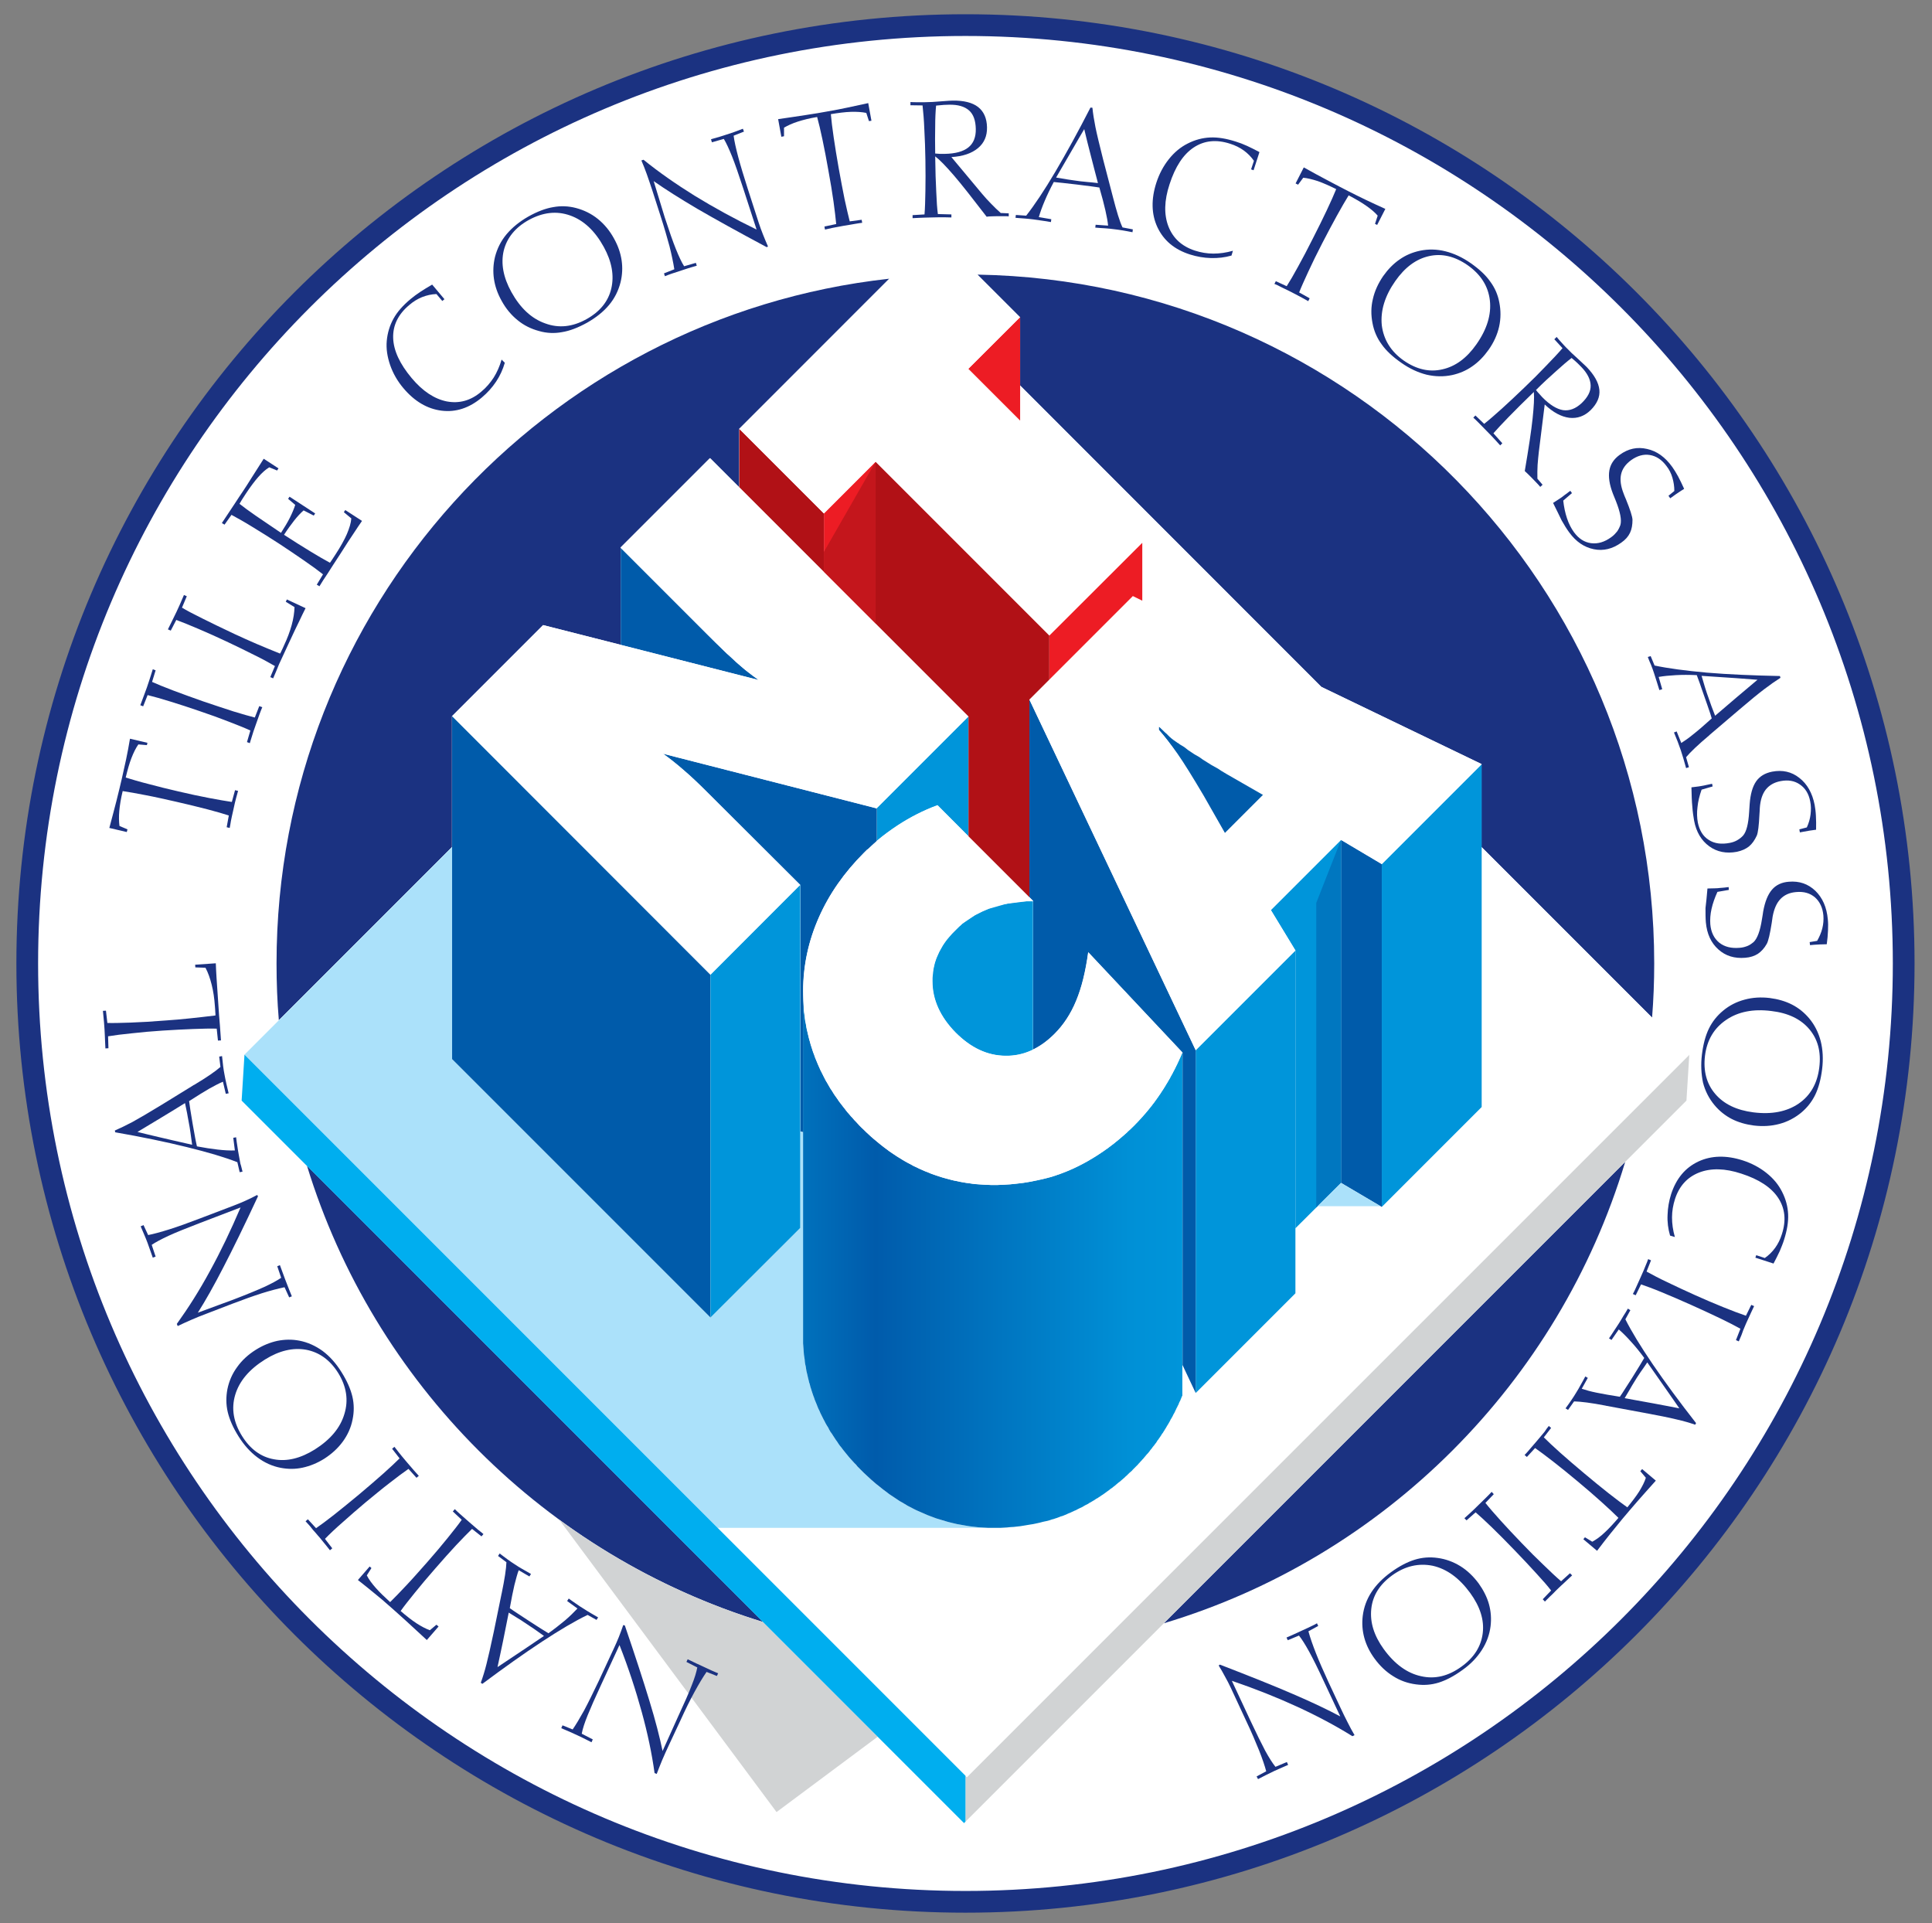 <?xml version="1.0" encoding="utf-8"?>
<!-- Generator: Adobe Illustrator 25.4.1, SVG Export Plug-In . SVG Version: 6.00 Build 0)  -->
<svg version="1.1" id="Layer_1" xmlns="http://www.w3.org/2000/svg" xmlns:xlink="http://www.w3.org/1999/xlink" x="0px" y="0px"
	 viewBox="0 0 1085 1080" style="enable-background:new 0 0 1085 1080;" xml:space="preserve">
<rect x="0" y="0" width="1085" height="1080" fill="#808080" stroke="none"/>
<style type="text/css">
	.st0{fill:#FFFFFF;}
	.st1{fill-rule:evenodd;clip-rule:evenodd;fill:#1B3281;}
	.st2{fill-rule:evenodd;clip-rule:evenodd;fill:#D1D3D4;}
	.st3{fill:#1B3281;}
	.st4{fill-rule:evenodd;clip-rule:evenodd;fill:#FFFFFF;}
	.st5{fill-rule:evenodd;clip-rule:evenodd;fill:#ABE1FA;}
	.st6{fill-rule:evenodd;clip-rule:evenodd;fill:#0095DA;}
	.st7{fill-rule:evenodd;clip-rule:evenodd;fill:#005BAA;}
	.st8{fill-rule:evenodd;clip-rule:evenodd;fill:#0077C0;}
	.st9{fill-rule:evenodd;clip-rule:evenodd;fill:#ED1C24;}
	.st10{fill-rule:evenodd;clip-rule:evenodd;fill:#C4161C;}
	.st11{fill-rule:evenodd;clip-rule:evenodd;fill:#B11116;}
	
		.st12{clip-path:url(#SVGID_00000002342601062316366480000000678282878927929514_);fill:url(#SVGID_00000165932452303171201780000001746276728033600131_);}
	.st13{fill-rule:evenodd;clip-rule:evenodd;fill:#00AEEF;}
</style>
<g>
	<path class="st0" d="M1072.6,540.1c0,292.8-237.4,530.2-530.2,530.2c-292.9,0-530.3-237.4-530.3-530.2
		C12.1,247.3,249.5,9.9,542.4,9.9C835.2,9.9,1072.6,247.3,1072.6,540.1"/>
	<path class="st1" d="M549,154.2c210.5,3.6,380,175.4,380,386.8c0,10.2-0.4,20.4-1.2,30.4l-95.8-95.8v-46.6l-89.9-43.3L572.9,216.4
		v-38.3L549,154.2z M553.7,197.3l19.2-19.2L553.7,197.3L553.7,197.3z M415.2,273.6l-16.4-16.4l-50.2,50.2v54.6l10.8,2.8L305,351
		l-51.2,51.2v73.5l-91.1,91.1l-6.1,6.1c-0.9-10.5-1.3-21.1-1.3-31.9c0-199.2,150.6-363.2,344.1-384.5l-84.3,84.3V273.6z
		 M912.7,652.4c-37.3,124-135.1,221.9-259.1,259.1L912.7,652.4z M428.6,910.8c-122.2-37.5-218.7-134-256.2-256.2L428.6,910.8z"/>
	<path class="st1" d="M542.2,20.2C829.8,20.2,1063,253.4,1063,541c0,287.6-233.2,520.8-520.8,520.8S21.4,828.6,21.4,541
		C21.4,253.4,254.6,20.2,542.2,20.2 M542.2,8C247.9,8,9.2,246.7,9.2,541c0,294.3,238.7,533,533,533c294.3,0,533-238.7,533-533
		C1075.2,246.7,836.5,8,542.2,8"/>
	<path class="st2" d="M436.1,1017.5l-122-164.1c34.3,25.1,72.9,44.6,114.4,57.4l64.4,64.4L436.1,1017.5z"/>
	<path class="st3" d="M786.8,203.6c-4.7-3.3-8.4-6.7-10.9-10.3c-2.6-3.5-4.3-7.5-5.1-11.8c-0.9-4.6-0.9-9.1,0.2-13.6
		c1-4.5,3-8.8,5.8-12.9c2.7-3.8,5.7-6.9,9.2-9.3c3.4-2.4,7.2-4,11.4-4.9c4.7-1,9.5-0.9,14.3,0.3c4.8,1.2,9.6,3.4,14.3,6.7
		c4.7,3.3,8.4,6.7,10.9,10.3c2.6,3.5,4.3,7.4,5.1,11.7c0.9,4.5,0.9,9.1-0.1,13.6s-3,8.9-5.9,13c-2.7,3.8-5.7,6.9-9.2,9.3
		c-3.4,2.4-7.2,4-11.3,4.9c-4.7,1-9.5,0.9-14.3-0.2C796.4,209.2,791.6,207,786.8,203.6 M788.4,202.5c7.1,4.9,14.3,6.6,21.6,4.9
		c7.3-1.6,13.7-6.3,19.1-14c6-8.5,8.5-16.8,7.6-24.7c-0.9-8-5.1-14.6-12.5-19.8c-7.2-5-14.4-6.7-21.6-5.1c-7.3,1.6-13.6,6.3-19,14
		c-5.9,8.4-8.4,16.7-7.6,24.8C777,190.7,781.1,197.4,788.4,202.5"/>
	<path class="st3" d="M715.7,159.4l0.8-1.5l6.1,2.8c1.8-2.8,3.9-6.4,6.4-11c2.5-4.5,5.3-9.8,8.3-15.8c2.9-5.7,5.5-10.9,7.8-15.8
		c2.3-4.8,4-8.8,5.3-11.9c-3.8-1.9-7.2-3.4-10.3-4.5c-3.1-1-5.9-1.7-8.2-1.9l-2.9,3.9l-1.4-0.7l4.6-9c5,2.8,9.6,5.3,13.8,7.5
		c4.2,2.2,7.9,4.2,11.3,5.9c3.2,1.6,6.5,3.3,9.9,4.9c3.4,1.6,7,3.3,10.8,5l-4.6,9l-1.2-0.6l1.5-4.6c-1.6-1.9-3.8-3.7-6.5-5.6
		c-2.7-1.9-6-3.8-9.8-5.8c-1.8,2.9-4,6.7-6.6,11.4c-2.6,4.7-5.3,9.8-8.2,15.4c-3,5.8-5.6,11.1-7.8,15.9c-2.2,4.8-4,8.7-5.2,11.8
		l5.9,3.3l-0.8,1.6c-1.1-0.6-2.3-1.3-3.6-2c-1.3-0.7-3.3-1.7-5.9-3.1c-2.6-1.3-4.6-2.3-5.9-2.9C718.1,160.4,716.9,159.9,715.7,159.4
		"/>
	<path class="st3" d="M691.6,143.5c-3.8,1.1-7.6,1.5-11.6,1.4c-3.9-0.1-7.9-0.8-11.7-2c-8.8-2.8-14.8-7.9-18.3-15.3
		c-3.4-7.3-3.6-15.7-0.6-25c1.6-4.9,3.9-9.3,7-13.2c3.1-3.9,6.6-6.8,10.6-8.8c4.1-2.1,8.3-3.2,12.6-3.4c4.3-0.2,9.1,0.6,14.4,2.3
		c2,0.6,4.1,1.4,6.3,2.4c2.2,1,4.5,2.2,7,3.5l-3.3,10.2l-1.4-0.5l1.6-4.8c-1.6-2.3-3.5-4.2-5.7-5.8c-2.2-1.6-4.8-2.9-7.7-3.8
		c-7.7-2.5-14.5-1.8-20.4,2.1c-5.9,3.9-10.4,10.8-13.6,20.7c-3,9.1-3.2,17-0.6,23.7c2.6,6.6,7.5,11.1,14.8,13.5
		c3.4,1.1,6.9,1.7,10.4,1.7c3.5,0,7.2-0.5,11-1.6L691.6,143.5z"/>
	<path class="st3" d="M593.1,99.7c2.2,0.4,4.4,0.7,6.6,1.1c2.2,0.3,4.6,0.7,7.1,1c1.2,0.1,2.5,0.3,3.9,0.4c1.4,0.1,3.4,0.3,5.9,0.6
		c-1.5-5.6-2.8-10.8-4.1-15.8c-1.3-5-2.5-9.8-3.6-14.5c-1.8,3.1-3.9,6.6-6,10.3C600.7,86.6,597.4,92.2,593.1,99.7 M570.3,122.3
		l0.2-1.6l5.8,0.4c4.7-6,10.2-14.2,16.4-24.7s12.8-22.5,19.7-36l1.1,0.1c0.3,3.2,0.9,6.8,1.7,10.9c0.8,4,2.3,10.1,4.3,18.1l5.4,20.7
		c0,0.1,0.1,0.3,0.1,0.4c2.1,8.1,3.8,13.8,5.4,17.1l5.8,1.1l-0.2,1.6c-1.9-0.4-3.7-0.7-5.4-1c-1.7-0.3-3.4-0.5-5-0.7
		c-1.6-0.2-3.2-0.4-4.9-0.5c-1.7-0.1-3.6-0.2-5.6-0.4l0.2-1.6l7,0.5c-0.2-2.2-0.7-5-1.5-8.5c-0.8-3.5-1.9-7.8-3.4-12.9
		c-1.5-0.2-3.1-0.5-4.9-0.7c-1.7-0.2-4.4-0.6-7.9-1c-3.5-0.4-6.1-0.7-7.9-0.9c-1.8-0.2-3.4-0.3-4.9-0.5c-2,3.7-3.7,7.3-5.1,10.6
		c-1.4,3.3-2.5,6.3-3.3,9.1l7,1.2l-0.2,1.6c-1.7-0.3-3.3-0.6-5-0.8c-1.6-0.2-3.3-0.5-4.9-0.7c-1.7-0.2-3.3-0.4-4.9-0.5
		C573.5,122.6,571.9,122.4,570.3,122.3"/>
	<path class="st3" d="M525.2,86.2c1,0.1,1.9,0.1,2.7,0.2c0.9,0,1.7,0,2.6,0c6-0.1,10.4-1.3,13.3-3.6c2.9-2.3,4.3-5.8,4.2-10.4
		c-0.1-4.7-1.3-8.2-3.8-10.4c-2.5-2.2-6.2-3.3-11.2-3.2c-0.8,0-1.8,0.1-2.9,0.1c-1.1,0.1-2.6,0.2-4.4,0.4c-0.3,3.2-0.5,7.1-0.5,11.5
		C525.1,75.3,525.1,80.4,525.2,86.2 M534.3,120.4l0,1.7c-1.3,0-2.7-0.1-4.2-0.1c-1.5,0-3.8,0-6.8,0.1c-3,0.1-5.2,0.1-6.7,0.2
		c-1.5,0.1-2.8,0.1-4.1,0.2l0-1.7l6.7-0.4c0.3-3.5,0.4-8,0.5-13.2c0.1-5.3,0.1-11,0-17.4c-0.1-6.1-0.3-11.7-0.6-17.1
		c-0.2-5.3-0.6-9.8-1-13.5l-6.8-0.1l0-1.8c1.4,0.1,2.8,0.1,4.1,0.1c1.3,0,2.6,0,3.8,0c2.7,0,5.9-0.2,9.4-0.5
		c3.5-0.3,5.7-0.4,6.4-0.4c6.3-0.1,11.1,1.1,14.3,3.6c3.2,2.5,4.9,6.3,5,11.4c0.1,4.9-1.6,8.8-5.1,11.7c-3.5,2.9-8.4,4.6-14.9,5
		l17.2,20.6c1.6,1.9,3.2,3.7,5,5.5c1.7,1.8,3.6,3.6,5.5,5.3l4.5,0.2l0,1.7c-0.7-0.1-1.6-0.1-2.4-0.1c-0.9,0-2.2,0-3.9,0
		c-1.7,0-3,0.1-3.8,0.1c-0.9,0-1.6,0.1-2.3,0.2c-8-10.4-14.1-18.2-18.5-23.3c-4.4-5.1-7.9-8.7-10.4-10.6c0.1,8,0.3,14.7,0.6,20
		c0.2,5.3,0.5,9.4,0.9,12.4L534.3,120.4z"/>
	<path class="st3" d="M463.3,128.9l-0.3-1.7l6.6-1.4c-0.3-3.3-0.8-7.5-1.5-12.6c-0.7-5.1-1.7-11-2.9-17.6c-1.1-6.3-2.2-12-3.3-17.2
		c-1.1-5.2-2.1-9.5-3-12.7c-4.2,0.7-7.8,1.6-10.9,2.6c-3.1,1-5.7,2.2-7.7,3.4l0,4.8l-1.5,0.3l-1.8-9.9c5.7-0.8,10.8-1.6,15.5-2.3
		c4.7-0.7,8.9-1.4,12.6-2.1c3.5-0.6,7.2-1.3,10.9-2.1c3.7-0.8,7.6-1.6,11.6-2.5l1.8,9.9L488,68l-1.5-4.6c-2.4-0.5-5.3-0.7-8.6-0.6
		c-3.3,0.1-7.1,0.6-11.3,1.3c0.3,3.4,0.8,7.8,1.6,13.1c0.8,5.3,1.7,11.1,2.8,17.2c1.1,6.4,2.3,12.2,3.3,17.4
		c1.1,5.1,2.1,9.3,2.9,12.5l6.7-0.9l0.3,1.7c-1.2,0.2-2.6,0.3-4,0.6s-3.6,0.6-6.5,1.1c-2.9,0.5-5,0.9-6.4,1.2
		C465.8,128.4,464.5,128.6,463.3,128.9"/>
	<path class="st3" d="M373.3,122c2.5,7.7,4.6,13.7,6.3,17.9c1.7,4.2,3.2,7.4,4.6,9.6l6.6-1.9l0.5,1.6c-0.9,0.3-2,0.6-3.1,0.9
		c-1.1,0.3-2.8,0.9-5,1.6c-2.7,0.9-4.7,1.5-6.1,2c-1.3,0.5-2.6,0.9-3.7,1.4l-0.5-1.6l5.8-2.3c-0.6-3.8-1.5-8.1-2.7-12.9
		c-1.3-4.8-2.9-10.4-5-16.9l-4.7-14.6c-1.1-3.3-2.1-6.3-3.1-9.1c-1-2.8-2-5.3-3-7.6l1.2-0.4c8.5,6.9,18.1,13.6,28.7,20.2
		c10.6,6.5,22.2,12.9,34.8,19l-7.6-23.4c-2.5-7.6-4.5-13.5-6.2-17.7c-1.7-4.2-3.2-7.5-4.6-9.8l-6.7,1.9l-0.5-1.7
		c0.1,0,0.1,0,0.3-0.1c3.6-1,6.3-1.8,8-2.4c1.6-0.5,3.2-1.1,4.8-1.6c1.6-0.6,3.2-1.2,4.8-1.8l0.6,1.6l-5.8,2.3
		c0.4,3.1,1.3,7.1,2.6,12c1.3,4.9,3.1,10.8,5.3,17.7l6.2,19.2c0.7,2.2,1.5,4.3,2.4,6.6c0.9,2.2,1.8,4.5,2.8,6.7l-0.7,0.4
		c-15.9-8.5-28.9-15.7-38.9-21.5c-10-5.9-18.2-11.1-24.6-15.6L373.3,122z"/>
	<path class="st3" d="M329.7,181.2c-5.1,2.8-9.7,4.6-14.1,5.3c-4.3,0.8-8.6,0.6-12.8-0.6c-4.5-1.2-8.6-3.2-12.1-6.1
		c-3.6-2.9-6.6-6.5-9-10.9c-2.3-4.1-3.7-8.2-4.3-12.3c-0.6-4.1-0.4-8.3,0.6-12.4c1.2-4.6,3.3-8.9,6.5-12.7c3.2-3.8,7.3-7.1,12.2-9.9
		c5-2.8,9.7-4.6,14-5.3c4.3-0.8,8.6-0.6,12.8,0.5c4.5,1.2,8.6,3.2,12.2,6.1c3.6,2.9,6.7,6.6,9.1,11c2.3,4.1,3.7,8.2,4.3,12.3
		c0.6,4.1,0.4,8.2-0.6,12.3c-1.2,4.7-3.3,9-6.5,12.8C338.9,175,334.8,178.3,329.7,181.2 M329.4,179.2c7.5-4.2,12.2-9.9,13.9-17.2
		c1.7-7.3,0.3-15.1-4.2-23.3c-5-9.1-11.3-15-18.9-17.7c-7.6-2.7-15.3-1.8-23.2,2.5c-7.6,4.2-12.3,10-14.1,17.2
		c-1.7,7.2-0.3,15,4.3,23.3c5,9,11.3,14.9,19,17.6C313.8,184.4,321.5,183.6,329.4,179.2"/>
	<path class="st3" d="M283.5,203.7c-1.1,3.8-2.7,7.3-4.9,10.6c-2.2,3.3-4.8,6.2-8,8.9c-7,5.9-14.6,8.4-22.6,7.4
		c-8-1-15.2-5.2-21.5-12.7c-3.3-3.9-5.8-8.3-7.4-12.9c-1.6-4.7-2.3-9.2-1.9-13.6c0.4-4.5,1.7-8.7,3.8-12.5c2.1-3.8,5.3-7.4,9.6-11
		c1.6-1.3,3.4-2.7,5.4-4c2-1.3,4.2-2.7,6.7-4.1l6.9,8.2l-1.2,1l-3.3-3.9c-2.8,0.1-5.4,0.7-8,1.7c-2.5,1-5,2.5-7.3,4.5
		c-6.2,5.2-9.2,11.4-9,18.4c0.2,7.1,3.7,14.6,10.4,22.6c6.2,7.4,12.8,11.7,19.7,13.1c7,1.3,13.4-0.4,19.3-5.4c2.8-2.3,5.1-5,7-7.9
		c1.9-3,3.4-6.4,4.5-10.2L283.5,203.7z"/>
	<path class="st3" d="M179.4,329.2l-1.5-0.9l3.5-5.8c-2.8-2.2-6.3-4.8-10.7-7.8c-4.3-3-9.1-6.2-14.4-9.7c-5.1-3.3-9.9-6.3-14.5-9.1
		c-4.5-2.8-8.5-5-11.8-6.8l-3.9,5.5l-1.5-0.9c3.2-4.9,5.7-8.6,7.3-11c1.6-2.5,3.1-4.7,4.5-6.8c1.4-2.1,2.9-4.4,4.5-7
		c1.6-2.5,4-6.3,7.2-11.3l8.3,5.4l-0.8,1.2l-4.4-1.8c-2,1.2-4.1,3.1-6.2,5.5c-2.1,2.4-4.5,5.6-7,9.4c-1,1.5-1.7,2.6-2.2,3.4
		c-0.5,0.8-0.9,1.5-1.3,2.2c2.4,1.9,5.4,4.1,9.3,6.8c3.8,2.6,8.5,5.8,14,9.5c2-3.1,3.7-5.9,5-8.5c1.3-2.6,2.3-5,3-7.2l-4-3.4
		l0.8-1.2l14.4,9.4l-0.8,1.2l-5.7-2.9c-1.7,1.5-3.5,3.4-5.3,5.7c-1.8,2.3-3.7,4.9-5.7,8c5.4,3.5,10.3,6.6,14.6,9.2
		c4.3,2.6,8,4.8,11.2,6.5c0.4-0.6,0.9-1.2,1.3-1.9c0.4-0.6,1.1-1.6,1.9-2.9c2.8-4.3,4.9-8.1,6.3-11.3c1.4-3.3,2.3-6.2,2.5-8.8
		l-4.2-3.5l0.8-1.2l9.4,6.1c-1.5,2.2-3.1,4.5-4.7,7c-1.7,2.5-4.2,6.3-7.4,11.4c-3.3,5-5.7,8.8-7.3,11.3
		C182.2,324.7,180.7,327,179.4,329.2"/>
	<path class="st3" d="M153.4,380.9l-1.6-0.7l2.6-6.2c-3.1-1.8-6.9-3.9-11.6-6.2c-4.7-2.4-9.9-4.9-15.6-7.6c-5.5-2.6-10.7-4.9-15.6-7
		c-4.9-2.1-9.1-3.8-12.6-5.1l-3.1,6l-1.6-0.7c1.3-2.7,2.3-4.7,3-6.1c0.7-1.3,1.2-2.6,1.8-3.7c0.5-1.1,1.1-2.4,1.7-3.7
		c0.6-1.4,1.4-3.3,2.5-5.8l1.6,0.7l-2.7,6.4c2.4,1.5,6.3,3.5,11.5,6.1c5.2,2.6,11.2,5.5,18,8.7c4.1,1.9,8.3,3.8,12.5,5.6
		c4.2,1.8,8.6,3.6,13.1,5.4c0.3-0.5,0.6-1.1,0.9-1.8c0.3-0.6,0.8-1.6,1.3-2.8c1.9-4,3.3-7.8,4.3-11.4c1-3.6,1.5-7,1.6-10.1l-4.9-3
		l0.6-1.3l10.5,4.9c-1.1,2.2-2.3,4.6-3.5,7.2c-1.3,2.6-3.2,6.6-5.7,12c-2.5,5.4-4.4,9.5-5.7,12.3
		C155.6,375.9,154.4,378.5,153.4,380.9"/>
	<path class="st3" d="M85.8,375.8l1.6,0.6l-2,6.5c2.9,1.3,6.8,2.9,11.8,4.8c5,1.9,10.6,3.9,16.8,6.1c6.5,2.2,12.2,4.1,17.2,5.7
		c5,1.5,9,2.7,11.9,3.4l2.5-6.4l1.7,0.6c-0.5,1.2-1,2.4-1.5,3.8c-0.5,1.4-1.2,3.5-2.2,6.2c-1,2.8-1.7,4.8-2.1,6.3
		c-0.4,1.4-0.9,2.7-1.2,3.9l-1.6-0.6l1.9-6.5c-3.2-1.5-7.3-3.1-12.2-5c-4.9-1.9-10.3-3.9-16.3-5.9c-5.7-2-11.1-3.7-16.2-5.3
		c-5.1-1.6-9.4-2.8-13-3.7l-2.5,6.3l-1.6-0.6c1-2.8,1.8-4.8,2.3-6.2c0.5-1.4,1-2.7,1.4-3.8c0.4-1.2,0.8-2.5,1.3-3.9
		C84.3,380.7,84.9,378.6,85.8,375.8"/>
	<path class="st3" d="M129,464.9l-1.7-0.4l1.2-6.6c-3.1-1-7.2-2.2-12.2-3.5c-5-1.3-10.8-2.7-17.3-4.2c-6.2-1.4-11.9-2.7-17.2-3.7
		c-5.2-1-9.5-1.8-12.9-2.3c-1,4.1-1.6,7.8-1.9,11.1c-0.3,3.3-0.2,6.1,0.1,8.5l4.5,1.9l-0.4,1.5l-9.8-2.3c1.5-5.5,2.8-10.6,4-15.2
		c1.2-4.6,2.1-8.7,3-12.4c0.8-3.5,1.6-7.1,2.4-10.8c0.8-3.7,1.5-7.6,2.2-11.7l9.8,2.3l-0.3,1.3l-4.8-0.4c-1.4,2-2.7,4.6-3.9,7.7
		c-1.2,3.1-2.2,6.7-3.2,10.9c3.3,1,7.5,2.3,12.7,3.6c5.2,1.4,10.8,2.8,16.9,4.2c6.3,1.5,12.1,2.7,17.3,3.7c5.2,1,9.4,1.7,12.7,2.2
		l1.8-6.6l1.7,0.4c-0.3,1.2-0.7,2.5-1.1,4c-0.4,1.4-0.9,3.6-1.5,6.4c-0.7,2.9-1.1,5-1.4,6.4C129.5,462.4,129.2,463.7,129,464.9"/>
	<path class="st3" d="M124.1,584.2l-1.7,0.1l-0.7-6.7c-3.5-0.1-8,0-13.2,0.2c-5.2,0.2-11,0.5-17.3,0.9c-6.1,0.4-11.7,0.9-17,1.5
		c-5.3,0.5-9.8,1.1-13.5,1.7l0.2,6.7l-1.7,0.1c-0.1-3-0.3-5.3-0.3-6.7c-0.1-1.5-0.1-2.8-0.2-4c-0.1-1.2-0.2-2.6-0.3-4.1
		c-0.1-1.5-0.3-3.6-0.6-6.3l1.7-0.1l0.8,6.9c2.9,0.1,7.2,0,13-0.2c5.8-0.2,12.5-0.6,19.9-1.2c4.5-0.3,9.1-0.7,13.7-1.2
		c4.6-0.5,9.3-1,14.1-1.6c0-0.6,0-1.3-0.1-2c0-0.7-0.1-1.7-0.2-3.1c-0.3-4.5-0.9-8.5-1.8-12.1c-0.9-3.6-2-6.8-3.5-9.6l-5.7-0.2
		l-0.1-1.5l11.6-0.8c0.1,2.4,0.2,5.1,0.4,8c0.2,2.9,0.5,7.3,0.9,13.3c0.4,6,0.7,10.5,1,13.5C123.7,578.8,123.9,581.6,124.1,584.2"/>
	<path class="st3" d="M107.9,642.8c-0.3-2.2-0.6-4.4-0.9-6.6c-0.3-2.2-0.7-4.6-1.2-7.1c-0.2-1.2-0.5-2.5-0.7-3.9
		c-0.3-1.4-0.7-3.3-1.2-5.8c-4.9,3-9.5,5.9-13.9,8.5c-4.4,2.6-8.6,5.2-12.8,7.7c3.5,0.9,7.4,1.8,11.6,2.8
		C93.1,639.4,99.4,640.9,107.9,642.8 M136.2,657.9l-1.6,0.3l-1.3-5.6c-7.1-2.8-16.6-5.6-28.4-8.5c-11.8-2.9-25.2-5.7-40.2-8.3
		l-0.2-1c3-1.3,6.3-2.9,9.9-4.8c3.6-2,9-5.1,16-9.4l18.2-11.2c0.1-0.1,0.2-0.2,0.4-0.2c7.2-4.3,12.1-7.7,14.8-10.1l-0.7-5.8l1.6-0.3
		c0.2,1.9,0.4,3.7,0.6,5.5c0.2,1.8,0.5,3.4,0.8,5c0.3,1.6,0.6,3.2,1,4.9c0.4,1.7,0.8,3.5,1.3,5.5l-1.6,0.3l-1.6-6.8
		c-2,0.8-4.6,2.2-7.7,3.9c-3.1,1.8-6.8,4.1-11.3,7c0.2,1.5,0.4,3.1,0.7,4.9c0.3,1.8,0.7,4.4,1.3,7.9c0.6,3.5,1.1,6.1,1.4,7.8
		c0.3,1.7,0.7,3.4,1,4.8c4.2,0.8,8.1,1.4,11.6,1.8c3.5,0.4,6.8,0.6,9.7,0.5l-0.9-7.1l1.6-0.3c0.2,1.7,0.4,3.3,0.7,5
		c0.2,1.6,0.5,3.2,0.8,4.9c0.3,1.7,0.6,3.3,0.9,4.9C135.5,654.8,135.8,656.4,136.2,657.9"/>
	<path class="st3" d="M130.9,729.8c7.6-2.9,13.4-5.3,17.6-7.2c4.1-1.9,7.2-3.6,9.4-5.1l-2.2-6.5l1.5-0.6c0.3,0.9,0.7,1.9,1.1,3
		c0.4,1.1,1,2.7,1.8,4.9c1,2.6,1.8,4.6,2.3,5.9c0.5,1.3,1.1,2.6,1.5,3.7l-1.5,0.6l-2.6-5.7c-3.8,0.8-8,1.9-12.8,3.4
		c-4.7,1.5-10.3,3.5-16.6,5.9l-14.3,5.5c-3.2,1.2-6.2,2.4-8.9,3.6c-2.7,1.2-5.2,2.3-7.4,3.4l-0.5-1.2c6.4-8.9,12.7-18.8,18.6-29.7
		c6-10.9,11.7-22.8,17.2-35.7l-23,8.8c-7.5,2.9-13.3,5.2-17.4,7.1c-4.1,1.9-7.3,3.6-9.5,5.1l2.2,6.6l-1.6,0.6c0-0.1-0.1-0.1-0.1-0.3
		c-1.2-3.5-2.2-6.2-2.8-7.9c-0.6-1.6-1.2-3.1-1.9-4.7c-0.7-1.6-1.3-3.1-2-4.7l1.6-0.7l2.6,5.6c3.1-0.6,7.1-1.7,11.9-3.2
		c4.8-1.5,10.6-3.6,17.4-6.2l18.9-7.2c2.1-0.8,4.3-1.7,6.5-2.7c2.2-1,4.3-2,6.5-3.2l0.5,0.7c-7.6,16.3-14.1,29.6-19.5,40
		c-5.3,10.3-10.1,18.8-14.3,25.4L130.9,729.8z"/>
	<path class="st3" d="M191.8,770.5c3.1,4.9,5.1,9.5,6.1,13.7c1,4.3,1,8.6,0.1,12.9c-0.9,4.6-2.8,8.7-5.5,12.4
		c-2.7,3.7-6.2,6.9-10.4,9.6c-4,2.5-8,4.1-12.1,5c-4.1,0.9-8.2,0.9-12.4,0.1c-4.7-0.9-9.1-2.9-13.1-5.9c-4-3-7.5-6.9-10.5-11.7
		c-3.1-4.9-5.1-9.5-6.1-13.7c-1-4.3-1-8.5-0.2-12.8c0.9-4.5,2.7-8.7,5.5-12.5c2.7-3.8,6.2-7,10.5-9.7c4-2.5,8-4.1,12.1-5
		c4.1-0.8,8.2-0.9,12.3-0.1c4.7,0.9,9.1,2.9,13.1,5.8C185.2,761.6,188.7,765.5,191.8,770.5 M189.9,770.9c-4.6-7.3-10.6-11.6-18-13
		c-7.4-1.3-15.1,0.5-23.1,5.5c-8.8,5.5-14.4,12.1-16.7,19.8c-2.3,7.7-1,15.4,3.8,23.1c4.6,7.4,10.6,11.8,17.9,13.1
		c7.3,1.4,15-0.5,23-5.5c8.7-5.5,14.3-12.1,16.6-19.9C195.8,786.2,194.6,778.5,189.9,770.9"/>
	<path class="st3" d="M171.6,854.2l1.3-1.1l4.6,5c2.6-1.8,6-4.3,10.2-7.6c4.2-3.3,8.8-7.1,13.9-11.3c5.3-4.4,9.8-8.4,13.7-11.8
		c3.9-3.5,6.9-6.3,9.1-8.5l-4.2-5.4l1.3-1.1c0.8,1,1.6,2.1,2.5,3.2c0.9,1.2,2.3,2.8,4.2,5.1c1.9,2.2,3.3,3.9,4.3,5
		c1,1.1,1.9,2.1,2.7,3l-1.3,1.1l-4.5-5c-2.9,2-6.5,4.7-10.6,7.9c-4.2,3.2-8.6,6.9-13.5,10.9c-4.6,3.9-8.9,7.6-12.9,11.2
		c-4,3.5-7.3,6.6-9.9,9.3l4.1,5.3l-1.3,1.1c-1.8-2.3-3.2-4-4.2-5.2c-0.9-1.2-1.8-2.2-2.6-3.1c-0.8-1-1.7-2-2.7-3.1
		C175,858,173.6,856.3,171.6,854.2"/>
	<path class="st3" d="M271.5,861.4l-1.1,1.3l-5.3-4.2c-2.4,2.3-5.3,5.3-8.9,9.1c-3.5,3.8-7.5,8.2-11.9,13.3
		c-4.2,4.8-8,9.3-11.3,13.4c-3.4,4.2-6.1,7.6-8,10.3c3.2,2.8,6.2,5.1,8.9,6.9c2.8,1.8,5.3,3.1,7.5,3.9l3.7-3.1l1.2,1l-6.6,7.6
		c-4.2-3.9-8-7.4-11.5-10.6c-3.5-3.2-6.7-6-9.5-8.5c-2.7-2.4-5.5-4.8-8.5-7.2c-2.9-2.4-6-4.9-9.2-7.4l6.6-7.6l1,0.9l-2.6,4.1
		c1.1,2.2,2.8,4.5,5,7c2.2,2.5,4.9,5.1,8.1,8c2.5-2.4,5.5-5.6,9.2-9.5c3.7-3.9,7.5-8.3,11.7-13c4.3-4.9,8.1-9.4,11.4-13.5
		c3.3-4.1,6-7.5,7.9-10.2l-5-4.7l1.1-1.3c0.9,0.9,1.9,1.8,3,2.8c1.1,1,2.8,2.5,5,4.4c2.2,1.9,3.9,3.3,5,4.3
		C269.5,859.7,270.5,860.6,271.5,861.4"/>
	<path class="st3" d="M305.5,918.6c-1.8-1.3-3.6-2.6-5.5-3.9c-1.9-1.3-3.9-2.6-6-4c-1-0.7-2.1-1.4-3.3-2.1c-1.2-0.7-2.9-1.8-5-3.1
		c-1.1,5.6-2.2,11-3.2,16c-1,5-2.1,9.8-3.1,14.6c3-2,6.3-4.2,9.9-6.6C292.9,927.1,298.3,923.5,305.5,918.6 M335.9,908.2l-0.9,1.4
		l-5-2.8c-6.9,3.3-15.4,8.3-25.6,15c-10.2,6.7-21.3,14.6-33.5,23.7l-0.9-0.6c1.1-3,2.2-6.5,3.2-10.5c1-4,2.4-10,4.1-18.1l4.3-21
		c0-0.1,0-0.3,0.1-0.4c1.7-8.2,2.6-14.1,2.7-17.7l-4.7-3.5l0.9-1.4c1.5,1.2,3,2.2,4.4,3.3c1.4,1,2.8,2,4.1,2.8
		c1.3,0.9,2.8,1.8,4.2,2.6c1.5,0.9,3.1,1.8,4.9,2.8l-0.9,1.4l-6-3.5c-0.8,2.1-1.5,4.8-2.4,8.3c-0.8,3.5-1.7,7.8-2.6,13
		c1.2,0.9,2.6,1.8,4.1,2.8c1.5,1,3.7,2.4,6.7,4.4c3,1.9,5.2,3.4,6.7,4.3c1.5,0.9,2.9,1.8,4.2,2.6c3.5-2.5,6.5-4.9,9.3-7.2
		c2.7-2.3,5-4.6,7-6.7l-5.8-4.2l0.9-1.4c1.4,1,2.7,2,4.1,2.9c1.3,0.9,2.7,1.9,4.1,2.7c1.4,0.9,2.8,1.8,4.2,2.6
		C333.1,906.6,334.5,907.4,335.9,908.2"/>
	<path class="st3" d="M380.8,963.9c3.4-7.4,6-13.1,7.6-17.4c1.7-4.2,2.7-7.6,3.2-10.2l-6.1-3.1l0.7-1.5c0.9,0.4,1.8,0.9,2.9,1.4
		c1.1,0.5,2.6,1.3,4.7,2.2c2.6,1.2,4.5,2.1,5.8,2.7c1.3,0.6,2.5,1.1,3.7,1.6l-0.7,1.5l-5.8-2.3c-2.2,3.2-4.4,6.9-6.8,11.3
		c-2.4,4.4-5,9.6-7.8,15.8l-6.5,13.9c-1.4,3.1-2.8,6-3.9,8.7c-1.1,2.7-2.1,5.2-3,7.6l-1.2-0.5c-1.5-10.9-3.9-22.3-7.2-34.3
		c-3.3-12-7.4-24.6-12.5-37.6L337.6,946c-3.4,7.3-5.9,13-7.6,17.2c-1.7,4.2-2.8,7.6-3.3,10.3l6.2,3.2l-0.7,1.6
		c-0.1,0-0.1-0.1-0.2-0.1c-3.3-1.7-5.8-2.9-7.5-3.7c-1.5-0.7-3.1-1.4-4.6-2.1c-1.6-0.7-3.1-1.3-4.7-2l0.7-1.6l5.7,2.3
		c1.8-2.6,3.9-6.1,6.4-10.6c2.4-4.5,5.1-10,8.2-16.5l8.5-18.3c1-2.1,1.9-4.2,2.8-6.4c0.9-2.2,1.7-4.5,2.5-6.8l0.9,0.2
		c5.8,17,10.4,31.1,13.8,42.3c3.4,11.1,5.8,20.5,7.4,28.2L380.8,963.9z"/>
	<path class="st3" d="M743.6,944.4c-3.4-7.4-6.2-13-8.4-17c-2.2-4-4.1-7-5.7-9l-6.3,2.6l-0.7-1.5c0.9-0.4,1.9-0.8,3-1.3
		c1.1-0.5,2.7-1.2,4.8-2.2c2.6-1.2,4.5-2.1,5.8-2.7c1.3-0.6,2.5-1.2,3.5-1.8l0.7,1.5l-5.5,3c1,3.7,2.5,7.9,4.3,12.5
		c1.8,4.6,4.2,10,7,16.1l6.5,13.9c1.5,3.1,2.8,6,4.2,8.6c1.3,2.6,2.6,5,3.9,7.2l-1.2,0.6c-9.3-5.8-19.6-11.3-30.9-16.5
		c-11.3-5.2-23.6-10.1-36.8-14.6l10.4,22.3c3.4,7.3,6.2,12.9,8.3,16.9c2.2,4,4.1,7,5.8,9.1l6.4-2.7l0.7,1.6c-0.1,0-0.1,0.1-0.2,0.1
		c-3.4,1.5-6,2.6-7.7,3.4c-1.5,0.7-3.1,1.5-4.5,2.2c-1.5,0.8-3,1.5-4.5,2.3l-0.8-1.5l5.4-2.9c-0.8-3-2.1-6.9-4-11.7
		c-1.9-4.7-4.3-10.4-7.4-16.9l-8.5-18.3c-1-2.1-2-4.1-3.2-6.2c-1.1-2.1-2.3-4.2-3.6-6.3l0.7-0.5c16.8,6.5,30.6,12,41.2,16.6
		c10.7,4.6,19.5,8.8,26.4,12.5L743.6,944.4z"/>
	<path class="st3" d="M781.2,882.8c4.7-3.4,9.1-5.7,13.3-7c4.2-1.3,8.5-1.6,12.8-1c4.6,0.6,8.9,2.2,12.8,4.6
		c3.9,2.4,7.3,5.7,10.3,9.7c2.7,3.8,4.7,7.7,5.8,11.7c1.1,4,1.4,8.1,0.9,12.3c-0.6,4.8-2.2,9.2-4.9,13.4c-2.7,4.2-6.3,8-11,11.3
		c-4.7,3.4-9.1,5.7-13.2,7c-4.2,1.3-8.4,1.6-12.8,1c-4.6-0.6-8.9-2.1-12.8-4.6c-3.9-2.4-7.4-5.7-10.4-9.8c-2.8-3.8-4.7-7.7-5.8-11.7
		c-1.1-4-1.4-8.1-0.9-12.3c0.6-4.8,2.2-9.3,4.9-13.4C772.8,890,776.5,886.2,781.2,882.8 M781.8,884.6c-7,5.1-10.9,11.3-11.7,18.8
		c-0.8,7.5,1.5,15,7,22.6c6.1,8.4,13.1,13.5,20.9,15.2c7.8,1.8,15.4,0,22.8-5.4c7.1-5.1,11-11.4,11.9-18.8
		c0.9-7.4-1.5-14.9-7.1-22.6c-6.1-8.3-13-13.4-21-15.2C796.6,877.6,789,879.4,781.8,884.6"/>
	<path class="st3" d="M867.6,899.3l-1.2-1.3l4.7-4.9c-1.9-2.5-4.7-5.7-8.3-9.6c-3.6-4-7.7-8.3-12.2-13c-4.8-5-9-9.2-12.8-12.9
		c-3.7-3.6-6.8-6.4-9.1-8.4l-5.1,4.5l-1.2-1.2c0.9-0.8,1.9-1.7,3-2.7c1.1-1,2.7-2.5,4.8-4.6c2.1-2,3.7-3.6,4.7-4.6c1-1,2-2,2.8-2.9
		l1.2,1.3l-4.7,4.9c2.2,2.8,5.1,6.1,8.6,10c3.5,3.9,7.5,8.1,11.9,12.7c4.2,4.4,8.2,8.4,12.1,12.1c3.8,3.7,7.1,6.8,9.9,9.2l5-4.5
		l1.2,1.2c-2.1,2-3.8,3.5-4.8,4.5c-1.1,1-2.1,1.9-3,2.8c-0.9,0.9-1.9,1.8-2.9,2.9C871.2,895.7,869.6,897.3,867.6,899.3"/>
	<path class="st3" d="M869.8,800.7l1.3,1.1l-4.1,5.3c2.3,2.3,5.4,5.2,9.3,8.7c3.9,3.5,8.4,7.3,13.5,11.6c4.9,4.1,9.4,7.8,13.6,11.1
		c4.2,3.3,7.7,5.9,10.5,7.9c2.7-3.3,5-6.3,6.7-9c1.7-2.8,3-5.3,3.7-7.6l-3.1-3.7l1-1.2l7.7,6.5c-3.8,4.2-7.3,8.2-10.4,11.7
		c-3.1,3.6-5.9,6.8-8.3,9.7c-2.3,2.8-4.6,5.6-7,8.6c-2.4,3-4.8,6.1-7.3,9.4l-7.7-6.5l0.9-1.1l4.1,2.5c2.2-1.2,4.5-2.8,6.9-5.1
		c2.4-2.2,5-5,7.8-8.3c-2.4-2.4-5.6-5.4-9.6-9c-4-3.6-8.4-7.4-13.2-11.4c-5-4.2-9.6-7.9-13.7-11.1c-4.1-3.2-7.6-5.8-10.3-7.7l-4.6,5
		l-1.3-1.1c0.9-0.9,1.8-1.9,2.7-3c1-1.1,2.4-2.8,4.3-5c1.9-2.2,3.3-3.9,4.2-5C868.2,802.7,869,801.7,869.8,800.7"/>
	<path class="st3" d="M925.1,765c-1.2,1.8-2.5,3.7-3.8,5.5c-1.3,1.9-2.6,3.9-3.9,6.1c-0.6,1-1.3,2.1-2,3.4c-0.7,1.2-1.7,2.9-3,5.1
		c5.7,1,11,2,16,2.9c5,0.9,9.9,1.9,14.7,2.8c-2.1-3-4.3-6.3-6.8-9.8C933.8,777.4,930.1,772.1,925.1,765 M914.2,734.8l1.4,0.9
		l-2.8,5.1c3.4,6.8,8.6,15.3,15.4,25.3c6.9,10.1,15,21.1,24.3,33L952,800c-3.1-1.1-6.6-2.1-10.6-3c-4-1-10.1-2.2-18.2-3.7l-21-3.9
		c-0.1,0-0.3,0-0.4-0.1c-8.2-1.6-14.1-2.3-17.8-2.4l-3.4,4.8l-1.4-0.9c1.1-1.5,2.2-3,3.2-4.5c1-1.5,1.9-2.8,2.7-4.2
		c0.9-1.4,1.7-2.8,2.5-4.3c0.9-1.5,1.7-3.1,2.7-4.9l1.4,0.8l-3.4,6.1c2.1,0.7,4.8,1.5,8.3,2.2c3.5,0.7,7.9,1.5,13.1,2.3
		c0.9-1.3,1.8-2.6,2.7-4.1c1-1.5,2.4-3.7,4.3-6.7c1.9-3,3.3-5.3,4.2-6.8c0.9-1.5,1.7-2.9,2.5-4.2c-2.5-3.4-5-6.5-7.4-9.1
		c-2.4-2.7-4.7-5-6.9-6.9l-4.1,5.9l-1.4-0.9c1-1.4,1.9-2.8,2.8-4.2c0.9-1.4,1.8-2.8,2.7-4.1c0.9-1.4,1.7-2.8,2.6-4.3
		C912.6,737.6,913.4,736.2,914.2,734.8"/>
	<path class="st3" d="M976.5,753.2l-1.6-0.7l2.5-6.4c-2.7-1.5-6.5-3.5-11.3-5.8c-4.8-2.3-10.2-4.8-16.2-7.5
		c-6.3-2.8-11.8-5.2-16.7-7.2c-4.8-2-8.7-3.4-11.6-4.4l-3,6.1l-1.6-0.7c0.6-1.1,1.2-2.3,1.8-3.7c0.6-1.3,1.5-3.4,2.7-6
		c1.2-2.7,2.1-4.7,2.6-6.1c0.6-1.4,1.1-2.6,1.5-3.8l1.6,0.7l-2.5,6.3c3.1,1.7,7,3.8,11.7,6c4.7,2.3,10,4.7,15.7,7.3
		c5.5,2.5,10.8,4.7,15.7,6.7c4.9,2,9.2,3.6,12.7,4.8l3-6.1l1.6,0.7c-1.2,2.6-2.2,4.6-2.8,6c-0.6,1.3-1.2,2.6-1.7,3.7
		c-0.5,1.1-1,2.4-1.6,3.8C978.5,748.5,977.7,750.5,976.5,753.2"/>
	<path class="st3" d="M937.9,693.8c-1.1-3.8-1.6-7.6-1.4-11.6c0.1-3.9,0.8-7.9,2-11.7c2.9-8.8,7.9-14.8,15.3-18.3
		c7.3-3.4,15.7-3.6,25-0.6c4.9,1.6,9.3,3.9,13.2,7c3.9,3.1,6.8,6.6,8.8,10.6c2.1,4.1,3.2,8.3,3.4,12.6c0.2,4.3-0.6,9.1-2.3,14.4
		c-0.6,2-1.5,4.1-2.4,6.3c-1,2.2-2.2,4.5-3.5,7l-10.2-3.3l0.5-1.4l4.8,1.6c2.3-1.6,4.2-3.5,5.8-5.7c1.6-2.2,2.9-4.8,3.8-7.7
		c2.5-7.7,1.8-14.5-2.1-20.4c-3.9-5.9-10.8-10.4-20.7-13.6c-9.1-3-17-3.2-23.7-0.6c-6.6,2.6-11.1,7.5-13.5,14.8
		c-1.1,3.4-1.7,6.9-1.7,10.4c0,3.5,0.5,7.2,1.6,11L937.9,693.8z"/>
	<path class="st3" d="M955.8,592.1c0.7-5.7,2-10.6,3.9-14.5c1.9-3.9,4.6-7.3,8-10.1c3.6-3,7.6-5,12.1-6.2c4.4-1.2,9.1-1.5,14.1-0.9
		c4.6,0.6,8.8,1.8,12.5,3.7c3.7,1.9,6.9,4.5,9.6,7.7c3.1,3.7,5.2,7.9,6.5,12.8c1.2,4.8,1.5,10.1,0.8,15.7c-0.7,5.7-2,10.6-3.9,14.5
		c-1.9,3.9-4.6,7.3-8,10.1c-3.6,2.9-7.6,5-12.1,6.2c-4.5,1.2-9.2,1.5-14.3,0.9c-4.6-0.6-8.8-1.8-12.5-3.7c-3.7-1.9-6.9-4.5-9.6-7.7
		c-3.1-3.7-5.3-8-6.5-12.7C955.4,603.1,955.1,597.8,955.8,592.1 M957.5,592.9c-1,8.5,0.9,15.7,5.8,21.4c4.9,5.7,12,9.1,21.4,10.3
		c10.3,1.3,18.8-0.4,25.4-4.9c6.6-4.5,10.5-11.3,11.6-20.3c1.1-8.7-0.8-15.8-5.6-21.5c-4.8-5.7-11.9-9.1-21.3-10.2
		c-10.2-1.3-18.7,0.4-25.4,5C962.6,577.3,958.6,584,957.5,592.9"/>
	<path class="st3" d="M958.9,498.9c1.6,0,3-0.1,4.1-0.1c1.1,0,2.1-0.1,2.9-0.2c0.5,0,1.3-0.1,2.4-0.2c1.1-0.1,1.9-0.2,2.5-0.3
		l0.1,1.6l-6.4,1.1c-1.5,3.3-2.6,6.4-3.3,9.5c-0.7,3.1-0.9,6-0.7,8.7c0.4,4.5,2.1,7.9,5,10.3c3,2.4,6.8,3.3,11.5,2.9
		c1.6-0.1,3-0.5,4.3-1c1.3-0.5,2.4-1.3,3.5-2.2c2.1-2,3.7-6.3,4.7-12.8c0.3-1.9,0.6-3.4,0.7-4.4c1-5.5,2.6-9.5,4.9-12.2
		c2.3-2.7,5.5-4.2,9.5-4.5c5.9-0.5,10.8,1.2,14.9,5.1c4,3.9,6.4,9.2,7,16.1c0.2,1.8,0.2,3.8,0.1,6.2c-0.1,2.3-0.3,4.9-0.7,7.7
		c-1.2,0-2.5,0.1-3.7,0.1c-1.2,0.1-2.4,0.1-3.5,0.2l-2.2,0.2l-0.2-1.7l4.2-0.7c1.3-2.3,2.3-4.6,2.9-7c0.6-2.4,0.8-4.9,0.6-7.3
		c-0.4-4.3-2-7.7-4.7-10.1c-2.8-2.4-6.3-3.4-10.6-3c-3.7,0.3-6.6,1.6-8.8,3.9c-2.2,2.3-3.6,5.6-4.4,9.9c-0.1,0.8-0.3,2-0.5,3.5
		c-1,6.3-1.9,10.2-2.8,11.8c-1.4,2.5-3.1,4.3-5,5.6c-1.9,1.2-4.3,2-7.1,2.2c-6,0.5-11-1-15.1-4.7c-4.1-3.7-6.4-8.7-7-15.2
		c-0.2-2.3-0.2-5-0.2-8C958.2,506.9,958.5,503.3,958.9,498.9"/>
	<path class="st3" d="M949.9,442.1c1.6-0.2,3-0.4,4-0.5c1.1-0.2,2-0.3,2.9-0.5c0.5-0.1,1.3-0.3,2.3-0.5c1.1-0.2,1.9-0.4,2.4-0.5
		l0.3,1.5l-6.2,1.8c-1.2,3.4-2,6.7-2.3,9.8c-0.4,3.1-0.3,6,0.2,8.7c0.9,4.4,2.9,7.7,6.1,9.7c3.2,2.1,7.1,2.6,11.8,1.7
		c1.6-0.3,3-0.8,4.2-1.5c1.2-0.7,2.3-1.5,3.3-2.6c1.9-2.2,3-6.6,3.4-13.2c0.1-1.9,0.2-3.4,0.3-4.5c0.4-5.5,1.6-9.8,3.6-12.7
		c2-2.9,5-4.7,9-5.5c5.8-1.1,10.9,0,15.3,3.5c4.4,3.4,7.3,8.5,8.6,15.2c0.3,1.7,0.6,3.8,0.7,6.1c0.1,2.3,0.2,4.9,0.1,7.8
		c-1.2,0.2-2.5,0.3-3.6,0.5c-1.2,0.2-2.3,0.4-3.4,0.6l-2.1,0.4l-0.3-1.7l4.2-1.1c1.1-2.4,1.8-4.8,2.1-7.3c0.3-2.5,0.3-4.9-0.2-7.3
		c-0.8-4.3-2.8-7.5-5.8-9.5c-3-2.1-6.6-2.7-10.8-1.9c-3.7,0.7-6.4,2.3-8.4,4.8c-1.9,2.5-3,5.9-3.3,10.3c0,0.8-0.1,2-0.2,3.5
		c-0.3,6.4-0.8,10.4-1.5,12c-1.2,2.6-2.6,4.6-4.4,6.1c-1.8,1.4-4,2.4-6.8,3c-5.9,1.1-11.1,0.1-15.5-3.1c-4.4-3.2-7.3-8-8.5-14.4
		c-0.4-2.3-0.8-4.9-1-7.9C950.1,450.1,950,446.4,949.9,442.1"/>
	<path class="st3" d="M955.6,379.5c0.6,2.1,1.3,4.3,1.9,6.4c0.7,2.2,1.4,4.4,2.3,6.8c0.4,1.2,0.8,2.4,1.3,3.7
		c0.5,1.3,1.2,3.2,2.1,5.5c4.4-3.8,8.5-7.3,12.4-10.6c3.9-3.3,7.7-6.5,11.4-9.6c-3.6-0.3-7.6-0.6-11.9-0.9
		C970.8,380.5,964.3,380.1,955.6,379.5 M925.4,368.9l1.6-0.5l2.2,5.3c7.5,1.6,17.3,2.9,29.4,4c12.1,1,25.8,1.6,41,1.9l0.3,1
		c-2.7,1.7-5.7,3.8-9,6.3c-3.3,2.5-8.1,6.4-14.4,11.8l-16.3,13.9c-0.1,0.1-0.2,0.2-0.3,0.3c-6.4,5.4-10.7,9.5-13,12.3l1.6,5.6
		l-1.6,0.5c-0.5-1.8-1-3.6-1.5-5.3c-0.5-1.7-1-3.3-1.5-4.8c-0.5-1.5-1.1-3.1-1.7-4.7c-0.6-1.6-1.3-3.3-2.1-5.2l1.5-0.6l2.6,6.5
		c1.9-1.2,4.2-2.8,7-5.1c2.8-2.2,6.1-5.1,10.1-8.7c-0.4-1.5-0.9-3-1.5-4.7c-0.6-1.7-1.4-4.2-2.6-7.5c-1.2-3.3-2-5.8-2.6-7.5
		c-0.6-1.7-1.2-3.2-1.7-4.6c-4.3-0.2-8.2-0.2-11.7,0c-3.6,0.2-6.8,0.5-9.7,1l2,6.9l-1.6,0.5c-0.5-1.6-1-3.2-1.5-4.8
		c-0.5-1.6-1-3.1-1.5-4.7c-0.5-1.6-1.1-3.1-1.7-4.7C926.5,371.9,926,370.4,925.4,368.9"/>
	<path class="st3" d="M872.2,282.4c1.4-0.9,2.5-1.6,3.4-2.2c0.9-0.6,1.7-1.1,2.4-1.7c0.4-0.3,1-0.8,1.9-1.4c0.9-0.7,1.5-1.2,2-1.5
		l0.9,1.3l-4.9,4.2c0.4,3.6,1.1,6.9,2.1,9.9c1,3,2.3,5.6,3.9,7.8c2.7,3.7,5.9,5.7,9.6,6.2c3.8,0.5,7.6-0.6,11.4-3.4
		c1.3-0.9,2.3-2,3.2-3.1c0.8-1.1,1.4-2.3,1.9-3.7c0.8-2.8-0.1-7.3-2.5-13.4c-0.7-1.8-1.3-3.2-1.7-4.2c-2-5.2-2.6-9.5-2-13
		c0.6-3.5,2.5-6.4,5.8-8.8c4.8-3.5,9.9-4.6,15.4-3.3c5.5,1.2,10.2,4.6,14.2,10.2c1,1.4,2.1,3.2,3.2,5.2c1.1,2,2.2,4.4,3.4,7
		c-1.1,0.7-2.1,1.3-3.1,2c-1,0.7-2,1.3-2.9,2l-1.8,1.3l-1-1.4l3.3-2.7c0-2.6-0.4-5.1-1.1-7.5c-0.7-2.4-1.8-4.6-3.3-6.5
		c-2.6-3.5-5.7-5.6-9.3-6.2c-3.6-0.6-7.1,0.4-10.6,2.9c-3,2.2-4.9,4.8-5.6,7.9c-0.7,3.1-0.2,6.7,1.4,10.8c0.3,0.8,0.7,1.9,1.3,3.2
		c2.4,5.9,3.6,9.7,3.7,11.5c0,2.9-0.4,5.3-1.4,7.4c-1,2.1-2.6,3.9-4.9,5.5c-4.9,3.5-10,4.8-15.4,3.7c-5.4-1.1-10-4.2-13.8-9.4
		c-1.4-1.9-2.8-4.1-4.3-6.8C875.8,289.6,874.1,286.3,872.2,282.4"/>
	<path class="st3" d="M862.6,219c0.6,0.8,1.2,1.5,1.8,2.1c0.6,0.7,1.2,1.3,1.7,1.9c4.2,4.3,8.1,6.7,11.7,7.3c3.6,0.5,7.1-0.8,10.5-4
		c3.4-3.3,5.1-6.5,5-9.9c-0.1-3.3-1.8-6.8-5.3-10.4c-0.6-0.6-1.3-1.3-2.1-2.1c-0.8-0.8-1.9-1.7-3.3-2.9c-2.6,2-5.5,4.5-8.8,7.5
		C870.5,211.4,866.7,214.9,862.6,219 M843.7,248.9l-1.2,1.2c-0.9-1-1.8-2-2.8-3.1c-1-1.1-2.6-2.8-4.7-4.9c-2.1-2.2-3.7-3.8-4.7-4.8
		c-1-1-2-2-2.9-2.8l1.2-1.2l4.9,4.7c2.8-2.2,6.1-5.1,10-8.6c3.9-3.5,8.1-7.5,12.7-11.9c4.4-4.2,8.4-8.2,12.1-12.1
		c3.7-3.8,6.8-7.1,9.2-9.9l-4.6-5l1.3-1.3c0.9,1.1,1.8,2.1,2.7,3.1c0.9,1,1.7,1.9,2.6,2.8c1.9,2,4.2,4.2,6.8,6.5
		c2.6,2.4,4.2,3.9,4.7,4.4c4.4,4.6,6.8,8.9,7.2,12.9c0.4,4-1.3,7.8-4.9,11.4c-3.5,3.4-7.5,4.8-12,4.3c-4.5-0.6-9.1-3-13.8-7.5
		l-3.3,26.6c-0.3,2.5-0.5,4.9-0.7,7.4c-0.1,2.5-0.2,5.1-0.1,7.7l2.9,3.4l-1.3,1.2c-0.5-0.6-1-1.2-1.6-1.8c-0.6-0.6-1.5-1.6-2.7-2.8
		c-1.2-1.2-2.1-2.1-2.7-2.7c-0.6-0.6-1.2-1.1-1.7-1.6c2.2-12.9,3.7-22.8,4.4-29.5c0.7-6.7,1-11.7,0.7-14.9
		c-5.8,5.6-10.5,10.3-14.2,14.1c-3.7,3.8-6.5,6.8-8.5,9.1L843.7,248.9z"/>
	<polygon class="st2" points="542.2,997.1 542.4,997.3 543,997.9 948.7,592.2 947.1,618 542.4,1022.7 542.2,1022.9 	"/>
	<path class="st4" d="M137.3,592.2l116.6-116.6v119L399,739.8V547.3l50.3-50.3L397,444.6c-4.6-4.6-8.9-8.7-12.9-12.1
		c-4-3.5-7.9-6.6-11.7-9.3l120,30.7l51.5-51.5l-81.3-81.3v-32.7l29-29l97.7,97.6l52.1-52.1l-68.6-68.6v-19.8l169.4,169.4l-106-51.1
		l-58.1,58.1l93.4,196.9l56-56L713.7,511l39.4-39.3l22.9,13.6v192.5l56.1-56.1v-146l116.6,116.6L543,997.9L137.3,592.2z
		 M543.8,207.1l9.9-9.9v0L543.8,207.1z M580.2,505.9l-53.7-53.7c-7.9,2.9-15.3,6.7-22.2,11.2c-6.9,4.5-13.3,9.7-19.2,15.6
		c-11,11-19.5,23.1-25.3,36.3c-5.8,13.1-8.8,26.9-8.8,41.2c0,14.2,2.7,27.8,8.2,40.7c5.5,13,13.7,24.9,24.5,35.8
		c14.7,14.7,30.9,24.4,48.8,29.1c17.9,4.7,36.9,4.4,57.1-1c8.2-2.4,16.4-6,24.5-11c8.1-4.9,15.7-11,22.8-18
		c5.7-5.7,10.8-11.9,15.3-18.8c4.5-6.8,8.5-14.3,11.8-22.3l-52.9-56.3c-1.5,10.9-3.7,19.9-6.8,27.3c-3.1,7.3-7.1,13.5-12.1,18.5
		c-8.3,8.3-17.5,12.5-27.6,12.3c-10-0.1-19.3-4.4-27.8-13c-8.7-8.7-13.1-18.3-13.2-28.8c-0.1-10.4,4.2-19.9,12.7-28.5
		c5.5-5.5,11.8-9.6,19.1-12.3C562.6,507.5,570.9,506.1,580.2,505.9"/>
	<polygon class="st5" points="137.3,592.2 253.9,475.6 253.9,594.7 399,739.8 449.4,689.5 449.4,635.4 451,635.8 451,754.3 
		451.1,755.6 451.2,756.9 451.3,758.2 451.4,759.5 451.5,760.8 451.7,762.1 451.9,763.4 452,764.7 452.2,766 452.5,767.3 
		452.7,768.6 452.9,769.9 453.2,771.1 453.5,772.4 453.8,773.6 454.1,774.9 454.4,776.2 454.8,777.4 455.1,778.7 455.5,779.9 
		455.9,781.2 456.3,782.4 456.7,783.6 457.2,784.9 457.6,786.1 458.1,787.3 458.6,788.5 459.1,789.8 459.6,791 460.2,792.2 
		460.7,793.4 461.3,794.6 461.9,795.8 462.5,797 463.1,798.1 463.7,799.3 464.4,800.5 465.1,801.7 465.7,802.8 466.4,803.9 
		467.2,805.1 467.9,806.2 468.6,807.4 469.4,808.5 470.2,809.6 470.9,810.7 471.8,811.8 472.6,812.9 473.4,814 474.3,815.1 
		475.1,816.1 476,817.2 476.9,818.3 477.8,819.3 478.8,820.4 479.7,821.4 480.7,822.5 481.6,823.5 482.6,824.5 483.6,825.5 
		485,826.9 486.4,828.2 487.8,829.5 489.2,830.8 490.6,832 492.1,833.3 493.5,834.5 495,835.6 496.4,836.7 497.9,837.8 499.3,838.9 
		500.8,839.9 502.3,840.9 503.8,841.9 505.3,842.9 506.8,843.8 508.4,844.7 509.9,845.6 511.5,846.4 513,847.2 514.6,848 
		516.2,848.7 517.8,849.4 519.4,850.1 521,850.8 522.6,851.4 524.2,852 525.8,852.6 527.5,853.1 529.1,853.7 530.8,854.1 
		532.5,854.6 534.1,855 535.8,855.4 537.5,855.8 539.2,856.1 540.9,856.4 542.6,856.7 544.4,857 546.1,857.2 547.8,857.4 
		549.6,857.6 551.3,857.7 553.1,857.8 554.8,857.9 556.6,857.9 558.3,857.9 403,857.9 402.7,857.6 	"/>
	<polygon class="st6" points="832.1,429.1 832.1,621.6 776,677.7 776,485.2 	"/>
	<polygon class="st7" points="776,485.2 776,677.7 753.1,664.2 753.1,471.6 	"/>
	<polygon class="st6" points="753.1,471.6 753.1,664.2 727.5,689.7 727.5,533.7 713.7,511 	"/>
	<polygon class="st8" points="753.1,471.6 753.1,664.2 739.2,678 739.2,507 	"/>
	<polygon class="st6" points="727.5,533.7 727.5,726.2 671.5,782.2 671.5,589.7 	"/>
	<path class="st7" d="M650.9,409.9v-1.9l0.2,0.2l0.2,0.1l0.4,0.4l0.4,0.4l0.4,0.4l0.4,0.4l0.4,0.4l0.4,0.4l0.4,0.4l0.4,0.4l0.4,0.3
		l0.4,0.4l0.4,0.4l0.4,0.4l0.4,0.4l0.4,0.4l0.4,0.3l0.2,0.2l0.2,0.2l0.4,0.3l0.5,0.4l0.5,0.4l0.5,0.3l0.5,0.4l0.5,0.3l0.5,0.4
		l0.5,0.3l0.5,0.3l0.5,0.4l0.5,0.3l0.5,0.3l0.5,0.3l0.5,0.3l0.5,0.3l0.5,0.4l0.5,0.4l0.5,0.4l0.5,0.4l0.6,0.4l0.6,0.4l0.6,0.4
		l0.6,0.4l0.6,0.4l0.6,0.4l0.7,0.4l0.7,0.4l0.7,0.4l0.7,0.4l0.7,0.5l0.7,0.5l0.7,0.5l0.8,0.5l0.8,0.5l0.8,0.5l0.8,0.5l0.8,0.5
		l0.8,0.5l0.9,0.5l0.9,0.5l0.9,0.5l0.9,0.5l0.9,0.6l0.9,0.6l1,0.6l1,0.6l1,0.6l20.9,12l-21.7,21.7l-12-20.9
		c-6.2-10.5-11.1-18.4-14.8-23.7C657.8,418.3,654.4,413.9,650.9,409.9"/>
	<polygon class="st9" points="572.9,178.1 572.9,236.2 543.8,207.1 	"/>
	<path class="st6" d="M543.9,402.3v67.3l-17.4-17.5c-7.9,2.9-15.3,6.7-22.2,11.2c-4.1,2.7-8.1,5.6-11.9,8.8v-18.3L543.9,402.3z"/>
	<path class="st6" d="M523.7,551l0-1v0l0-1v0l0.1-0.9v0v0l0.1-0.9v0v0l0.1-0.9v0l0,0l0.1-0.9l0,0l0,0l0.1-0.9l0,0l0-0.1l0.2-0.9l0,0
		v0v0l0.2-0.9l0,0v0l0.2-0.9v0l0,0l0.2-0.9v0l0,0l0.3-0.9l0.3-0.9l0.3-0.9l0.4-0.9l0.4-0.9l0.4-0.9l0.4-0.9l0.5-0.9l0.5-0.9l0.5-0.9
		l0.5-0.9l0.6-0.9l0.6-0.9l0.6-0.8l0.6-0.8l0.7-0.8l0.7-0.8l0.7-0.8l0.7-0.8l0.8-0.8l0.8-0.8l0.5-0.5l0.5-0.5l0.5-0.5l0.5-0.5
		l0.5-0.5l0.6-0.5l0.5-0.5l0.5-0.5l0.6-0.4l0.6-0.4l0.6-0.4l0.6-0.4l0.6-0.4l0.6-0.4l0.6-0.4l0.6-0.4l0.6-0.4l0.6-0.4l0.6-0.4
		l0.6-0.4l0.6-0.3l0.6-0.3l0.6-0.3l0.6-0.3l0.6-0.3l0.6-0.3l0.6-0.3l0.7-0.3l0.7-0.3l0.7-0.3l0.7-0.3l0.7-0.3l0.7-0.2l0.7-0.2
		l0.7-0.2l0.7-0.2l0.7-0.2l0.7-0.2l0.7-0.2l0.7-0.2l0.7-0.2l0.7-0.2l0.7-0.2l0.7-0.2l0.7-0.2l0.8-0.1l0.8-0.2l0.8-0.1l0.8-0.1
		l0.8-0.1l0.8-0.1l0.8-0.1l0.8-0.1l0.8-0.1l0.8-0.1l0.8-0.1l0.8-0.1l0.8-0.1l0.8-0.1l0.9-0.1l0.9,0l0.9,0l0.9,0l0.9,0v83.4
		c-4.9,2.4-10.1,3.5-15.5,3.4c-10.1-0.1-19.3-4.4-27.9-13C528.1,571,523.7,561.4,523.7,551"/>
	<path class="st7" d="M671.5,589.7v192.5l-7.4-15.7V591l-52.9-56.3c-1.5,10.9-3.7,19.9-6.8,27.3c-3,7.3-7.1,13.5-12.1,18.5
		c-3.9,3.9-8,6.9-12.3,8.9l0.2-0.1v-83.4l-2.1-2.1v-111L671.5,589.7z"/>
	<polygon class="st9" points="491.7,259.3 491.7,350.1 462.7,321.1 462.7,288.3 	"/>
	<polygon class="st10" points="491.7,259.3 491.7,350.1 462.7,321.1 462.7,309.9 	"/>
	<polygon class="st11" points="462.7,288.3 462.7,321.1 415.2,273.6 415.2,240.8 	"/>
	<path class="st7" d="M348.6,362.1v-54.6l48.7,48.7l0.6,0.6l0.6,0.6l0.6,0.6l0.6,0.6l0.6,0.6l0.6,0.6l0.6,0.6l0.6,0.6l0.6,0.6
		l0.6,0.5l0.5,0.5l0.5,0.5l0.5,0.5l0.5,0.5l0.5,0.5l0.5,0.5l0.5,0.5l0.5,0.5l0.5,0.5l0.5,0.5l0.5,0.4l0.5,0.4l0.5,0.4l0.5,0.4
		l0.5,0.4l0.4,0.4l0.4,0.4l0.4,0.4l0.4,0.4l0.4,0.4l0.4,0.4l0.4,0.4l0.8,0.7l0.8,0.7l0.8,0.7l0.8,0.7l0.8,0.7
		c0.3,0.2,0.5,0.4,0.8,0.7c0.3,0.2,0.5,0.4,0.8,0.6l0.8,0.6c0.2,0.2,0.5,0.4,0.8,0.6c0.3,0.2,0.5,0.4,0.8,0.6
		c0.2,0.2,0.5,0.4,0.8,0.6c0.2,0.2,0.5,0.4,0.8,0.6c0.3,0.2,0.5,0.4,0.8,0.6s0.5,0.4,0.8,0.6c0.2,0.2,0.5,0.4,0.7,0.5
		c0.2,0.2,0.5,0.4,0.7,0.5L348.6,362.1z"/>
	<path class="st7" d="M492.4,453.9v18.3l-0.1,0.1l-0.2,0.2l-0.1,0.1l-0.1,0.1l-0.1,0.1l-0.1,0.1h0l-0.1,0.1l-0.1,0.1l-0.2,0.2
		l-0.1,0.1l0,0l-0.1,0.1l-0.1,0.1l-0.1,0l-0.1,0.1l-0.1,0.1l-0.1,0.1l0,0l-0.1,0.1l-0.1,0.1l0,0l-0.1,0.1l-0.2,0.2l0,0l-0.1,0.1
		l-0.1,0.1l0,0l-0.2,0.2l-0.1,0.1l0,0l-0.1,0.1l-0.1,0.1l0,0l-0.1,0.1l-0.1,0.1l-0.1,0.1l0,0l-0.1,0.1l-0.1,0.1l0,0l-0.1,0.1
		l-0.1,0.1l-0.1,0.1l0,0l-0.1,0.1l0,0l-0.2,0.2l-0.1,0.1l-0.1,0.1l0,0l-0.1,0.1l-0.1,0.1l0,0l-0.1,0.1l-0.1,0.1L487,477l0,0
		l-0.1,0.1l-0.1,0.1l0,0l-0.1,0.1l-0.1,0.1l-0.1,0.1l0,0l-0.1,0.1l-0.1,0.1l0,0l-0.1,0.1l-0.1,0.1l-0.2,0.2l-0.1,0.1l0,0l-0.1,0.1
		l-0.1,0.1l-0.1,0.1l-0.1,0.1l-0.1,0.1l-0.1,0.1c-11,11-19.5,23.1-25.3,36.3c-5.8,13.1-8.8,26.9-8.8,41.2c0,1.8,0,3.5,0.1,5.3v74.1
		l-1.7-0.4V496.9L397,444.6c-4.6-4.6-8.9-8.7-12.9-12.1c-4-3.5-7.9-6.6-11.7-9.3L492.4,453.9z"/>
</g>
<g>
	<defs>
		<polygon id="SVGID_1_" points="451,754.3 451.1,755.6 451.2,756.9 451.3,758.2 451.4,759.6 451.5,760.8 451.7,762.1 451.9,763.4 
			452,764.7 452.2,766 452.5,767.3 452.7,768.6 452.9,769.9 453.2,771.1 453.5,772.4 453.8,773.7 454.1,774.9 454.4,776.2 
			454.8,777.4 455.1,778.7 455.5,779.9 455.9,781.2 456.3,782.4 456.7,783.6 457.2,784.9 457.6,786.1 458.1,787.3 458.6,788.5 
			459.1,789.8 459.6,791 460.2,792.2 460.7,793.4 461.3,794.6 461.9,795.8 462.5,797 463.1,798.1 463.7,799.3 464.4,800.5 
			465.1,801.6 465.7,802.8 466.4,804 467.2,805.1 467.9,806.2 468.6,807.3 469.4,808.5 470.2,809.6 470.9,810.7 471.7,811.8 
			472.6,812.9 473.4,814 474.3,815.1 475.1,816.1 476,817.2 476.9,818.3 477.8,819.3 478.8,820.4 479.7,821.4 480.7,822.4 
			481.6,823.5 482.6,824.5 483.6,825.5 485,826.9 486.4,828.2 487.8,829.5 489.2,830.8 490.6,832 492.1,833.3 493.5,834.4 
			495,835.6 496.4,836.7 497.9,837.8 499.3,838.9 500.8,839.9 502.3,840.9 503.8,841.9 505.3,842.9 506.9,843.8 508.4,844.7 
			509.9,845.6 511.5,846.4 513,847.2 514.6,848 516.2,848.7 517.8,849.4 519.4,850.1 521,850.8 522.6,851.4 524.2,852 525.8,852.6 
			527.5,853.1 529.1,853.6 530.8,854.1 532.5,854.6 534.1,855 535.8,855.4 537.5,855.8 539.2,856.1 540.9,856.4 542.6,856.7 
			544.4,857 546.1,857.2 547.8,857.4 549.6,857.6 551.3,857.7 553.1,857.8 554.8,857.9 556.6,857.9 558.4,857.9 560.1,857.9 
			561.9,857.9 563.7,857.8 565.5,857.7 567.3,857.5 569.2,857.4 571,857.2 572.8,857 574.7,856.7 576.5,856.4 578.3,856.1 
			580.2,855.8 582.1,855.4 583.9,855 585.8,854.5 587.7,854.1 589.6,853.6 590.4,853.3 591.1,853.1 591.9,852.9 592.7,852.6 
			593.4,852.4 594.2,852.1 595,851.8 595.7,851.5 596.5,851.3 597.3,851 598,850.7 598.8,850.4 599.6,850 600.3,849.7 601.1,849.4 
			601.9,849 602.6,848.7 603.4,848.3 604.2,848 604.9,847.6 605.7,847.2 606.5,846.8 607.2,846.5 608,846.1 608.8,845.6 
			609.5,845.2 610.3,844.8 611.1,844.4 611.8,843.9 612.6,843.5 613.4,843 614.1,842.6 614.9,842.1 615.6,841.6 616.4,841.2 
			617.1,840.7 617.9,840.2 618.6,839.7 619.4,839.2 620.1,838.7 620.8,838.2 621.6,837.6 622.3,837.1 623,836.6 623.7,836 
			624.5,835.5 625.2,834.9 625.9,834.4 626.6,833.8 627.3,833.2 628,832.6 628.7,832.1 629.4,831.5 630.1,830.9 630.8,830.3 
			631.5,829.7 632.2,829 632.9,828.4 633.5,827.8 634.2,827.1 634.9,826.5 635.6,825.9 636.2,825.2 636.9,824.5 637.4,824 
			637.9,823.5 638.5,822.9 639,822.4 639.5,821.8 640,821.3 640.5,820.7 641,820.2 641.5,819.6 642,819.1 642.5,818.5 643,817.9 
			643.5,817.3 644,816.7 644.5,816.2 645,815.6 645.5,815 645.9,814.4 646.4,813.8 646.9,813.2 647.3,812.6 647.8,812 648.3,811.4 
			648.7,810.8 649.2,810.2 649.6,809.6 650,808.9 650.5,808.3 650.9,807.7 651.4,807 651.8,806.4 652.2,805.8 652.6,805.1 
			653.1,804.5 653.5,803.8 653.9,803.2 654.3,802.5 654.7,801.9 655.1,801.2 655.5,800.5 655.9,799.9 656.3,799.2 656.7,798.5 
			657.1,797.8 657.4,797.1 657.8,796.5 658.2,795.8 658.6,795.1 658.9,794.4 659.3,793.7 659.7,793 660,792.3 660.4,791.5 
			660.7,790.8 661.1,790.1 661.4,789.4 661.8,788.7 662.1,787.9 662.4,787.2 662.8,786.5 663.1,785.7 663.4,785 663.7,784.2 
			664.1,783.5 664.1,591 663.7,591.7 663.4,592.5 663.1,593.2 662.8,593.9 662.4,594.7 662.1,595.4 661.8,596.1 661.4,596.8 
			661.1,597.6 660.7,598.3 660.4,599 660,599.7 659.7,600.4 659.3,601.1 658.9,601.8 658.6,602.5 658.2,603.2 657.8,603.9 
			657.4,604.6 657.1,605.3 656.7,606 656.3,606.6 655.9,607.3 655.5,608 655.1,608.6 654.7,609.3 654.3,610 653.9,610.6 
			653.5,611.3 653.1,611.9 652.6,612.6 652.2,613.2 651.8,613.9 651.4,614.5 650.9,615.1 650.5,615.8 650,616.4 649.6,617 
			649.2,617.6 648.7,618.2 648.3,618.9 647.8,619.5 647.3,620.1 646.9,620.7 646.4,621.3 645.9,621.9 645.5,622.4 645,623 
			644.5,623.6 644,624.2 643.5,624.8 643,625.4 642.5,625.9 642,626.5 641.5,627.1 641,627.6 640.5,628.2 640,628.7 639.5,629.3 
			639,629.8 638.5,630.4 637.9,630.9 637.4,631.5 636.9,632 636.2,632.7 635.6,633.3 634.9,634 634.2,634.6 633.5,635.2 
			632.9,635.9 632.2,636.5 631.5,637.1 630.8,637.7 630.1,638.3 629.4,638.9 628.7,639.5 628,640.1 627.3,640.7 626.6,641.2 
			625.9,641.8 625.2,642.4 624.5,642.9 623.7,643.5 623,644 622.3,644.6 621.6,645.1 620.8,645.6 620.1,646.1 619.4,646.6 
			618.6,647.1 617.9,647.6 617.1,648.1 616.4,648.6 615.6,649.1 614.9,649.6 614.1,650 613.4,650.5 612.6,650.9 611.8,651.4 
			611.1,651.8 610.3,652.3 609.5,652.7 608.8,653.1 608,653.5 607.2,653.9 606.5,654.3 605.7,654.7 604.9,655.1 604.2,655.4 
			603.4,655.8 602.6,656.2 601.9,656.5 601.1,656.8 600.3,657.2 599.6,657.5 598.8,657.8 598,658.1 597.3,658.4 596.5,658.7 
			595.7,659 595,659.3 594.2,659.5 593.4,659.8 592.7,660.1 591.9,660.3 591.1,660.6 590.4,660.8 589.6,661 587.7,661.5 585.8,662 
			583.9,662.4 582.1,662.8 580.2,663.2 578.3,663.6 576.5,663.9 574.7,664.2 572.8,664.4 571,664.6 569.2,664.8 567.3,665 
			565.5,665.1 563.7,665.2 561.9,665.3 560.1,665.4 558.4,665.4 556.6,665.4 554.8,665.3 553.1,665.2 551.3,665.1 549.6,665 
			547.8,664.9 546.1,664.7 544.4,664.4 542.6,664.2 540.9,663.9 539.2,663.6 537.5,663.2 535.8,662.9 534.1,662.5 532.5,662 
			530.8,661.6 529.1,661.1 527.5,660.6 525.8,660 524.2,659.5 522.6,658.9 521,658.2 519.4,657.6 517.8,656.9 516.2,656.2 
			514.6,655.4 513,654.7 511.5,653.8 509.9,653 508.4,652.2 506.9,651.3 505.3,650.3 503.8,649.4 502.3,648.4 500.8,647.4 
			499.3,646.4 497.9,645.3 496.4,644.2 495,643.1 493.5,641.9 492.1,640.7 490.6,639.5 489.2,638.3 487.8,637 486.4,635.7 
			485,634.3 483.6,633 482.6,632 481.6,630.9 480.7,629.9 479.7,628.9 478.8,627.8 477.8,626.8 476.9,625.7 476,624.7 475.1,623.6 
			474.3,622.5 473.4,621.4 472.6,620.3 471.7,619.2 470.9,618.1 470.2,617 469.4,615.9 468.6,614.8 467.9,613.7 467.2,612.5 
			466.4,611.4 465.7,610.2 465.1,609.1 464.4,607.9 463.7,606.8 463.1,605.6 462.5,604.4 461.9,603.2 461.3,602 460.7,600.9 
			460.2,599.7 459.6,598.4 459.1,597.2 458.6,596 458.1,594.8 457.6,593.6 457.2,592.3 456.7,591.1 456.3,589.9 455.9,588.6 
			455.5,587.4 455.1,586.1 454.8,584.9 454.4,583.6 454.1,582.4 453.8,581.1 453.5,579.8 453.2,578.6 452.9,577.3 452.7,576 
			452.5,574.7 452.2,573.5 452,572.2 451.9,570.9 451.7,569.6 451.5,568.3 451.4,567 451.3,565.7 451.2,564.4 451.1,563.1 
			451,561.8 		"/>
	</defs>
	<clipPath id="SVGID_00000034051242081858680080000014714728614664115873_">
		<use xlink:href="#SVGID_1_"  style="overflow:visible;"/>
	</clipPath>
	
		<linearGradient id="SVGID_00000050642776533609012210000014165575313363010177_" gradientUnits="userSpaceOnUse" x1="-396.921" y1="1084.237" x2="-386.541" y2="1084.237" gradientTransform="matrix(20.524 0 0 -20.524 8597.531 22963.023)">
		<stop  offset="0" style="stop-color:#0071BC"/>
		<stop  offset="0.19" style="stop-color:#005BAB"/>
		<stop  offset="0.86" style="stop-color:#0090D6"/>
		<stop  offset="1" style="stop-color:#0095DA"/>
	</linearGradient>
	
		<rect x="451" y="561.8" style="clip-path:url(#SVGID_00000034051242081858680080000014714728614664115873_);fill:url(#SVGID_00000050642776533609012210000014165575313363010177_);" width="213" height="296.2"/>
</g>
<g>
	<polygon class="st7" points="399,547.3 399,739.8 253.9,594.7 253.9,402.1 	"/>
	<polygon class="st6" points="449.4,496.9 449.4,689.5 399,739.8 399,547.3 	"/>
	<path class="st0" d="M671.5,589.7l-93.4-196.9l58.1-58.1l195.9,94.4L776,485.2l-22.9-13.6L713.7,511l13.8,22.7L671.5,589.7z
		 M687.9,467.7l21.7-21.7l-20.9-12c-10.5-6.1-18.4-11.1-23.7-14.8c-5.3-3.7-10-7.4-14.1-11.2L650,409c3.8,4.2,7.5,8.9,11.2,14.1
		c3.7,5.3,8.6,13.2,14.8,23.7L687.9,467.7z M580.2,505.9l-53.7-53.7c-7.9,2.9-15.3,6.7-22.2,11.2c-6.9,4.5-13.3,9.7-19.2,15.6
		c-11,11-19.5,23.1-25.3,36.3c-5.8,13.1-8.8,26.9-8.8,41.2c0,14.2,2.7,27.8,8.2,40.7c5.5,13,13.7,24.9,24.5,35.8
		c14.7,14.7,30.9,24.4,48.8,29.1c17.9,4.7,36.9,4.4,57.1-1c8.2-2.4,16.4-6,24.5-11c8.1-4.9,15.7-11,22.8-18
		c5.7-5.7,10.8-11.9,15.3-18.8c4.5-6.8,8.5-14.3,11.8-22.3l-52.9-56.3c-1.5,10.9-3.7,19.9-6.8,27.3c-3,7.3-7.1,13.5-12.1,18.5
		c-8.3,8.3-17.5,12.5-27.6,12.3c-10.1-0.1-19.3-4.4-27.9-13c-8.7-8.7-13.1-18.3-13.2-28.8c-0.1-10.4,4.2-19.9,12.7-28.5
		c5.5-5.5,11.8-9.6,19-12.3C562.6,507.5,570.9,506.1,580.2,505.9 M589.3,356.9l52.1-52.1l-97.7-97.6l29-29l-47.5-47.5L415.2,240.8
		l47.5,47.5l29-29L589.3,356.9z M399,547.3L253.9,402.1L305,351l121,30.8c-4-2.7-8.1-6.1-12.5-9.9c-4.3-3.9-9.8-9.1-16.4-15.7
		l-48.7-48.7l50.2-50.2l145.1,145.1l-51.5,51.5l-120-30.7c3.8,2.7,7.6,5.8,11.7,9.3c4,3.5,8.3,7.5,12.9,12.1l52.3,52.4L399,547.3z"
		/>
	<polygon class="st13" points="135.7,618 137.3,592.2 542.2,997.1 542.2,1022.9 541.4,1023.7 	"/>
	<polygon class="st11" points="589.3,356.9 589.3,381.6 578.1,392.8 578.1,503.8 526.5,452.2 543.9,469.6 543.9,402.3 491.7,350.1 
		491.7,259.3 	"/>
	<polygon class="st9" points="641.5,304.8 641.5,337.3 636.2,334.7 589.3,381.6 589.3,356.9 	"/>
	<polygon class="st5" points="739.9,677.3 775.3,677.3 753.1,664.2 	"/>
</g>
</svg>
